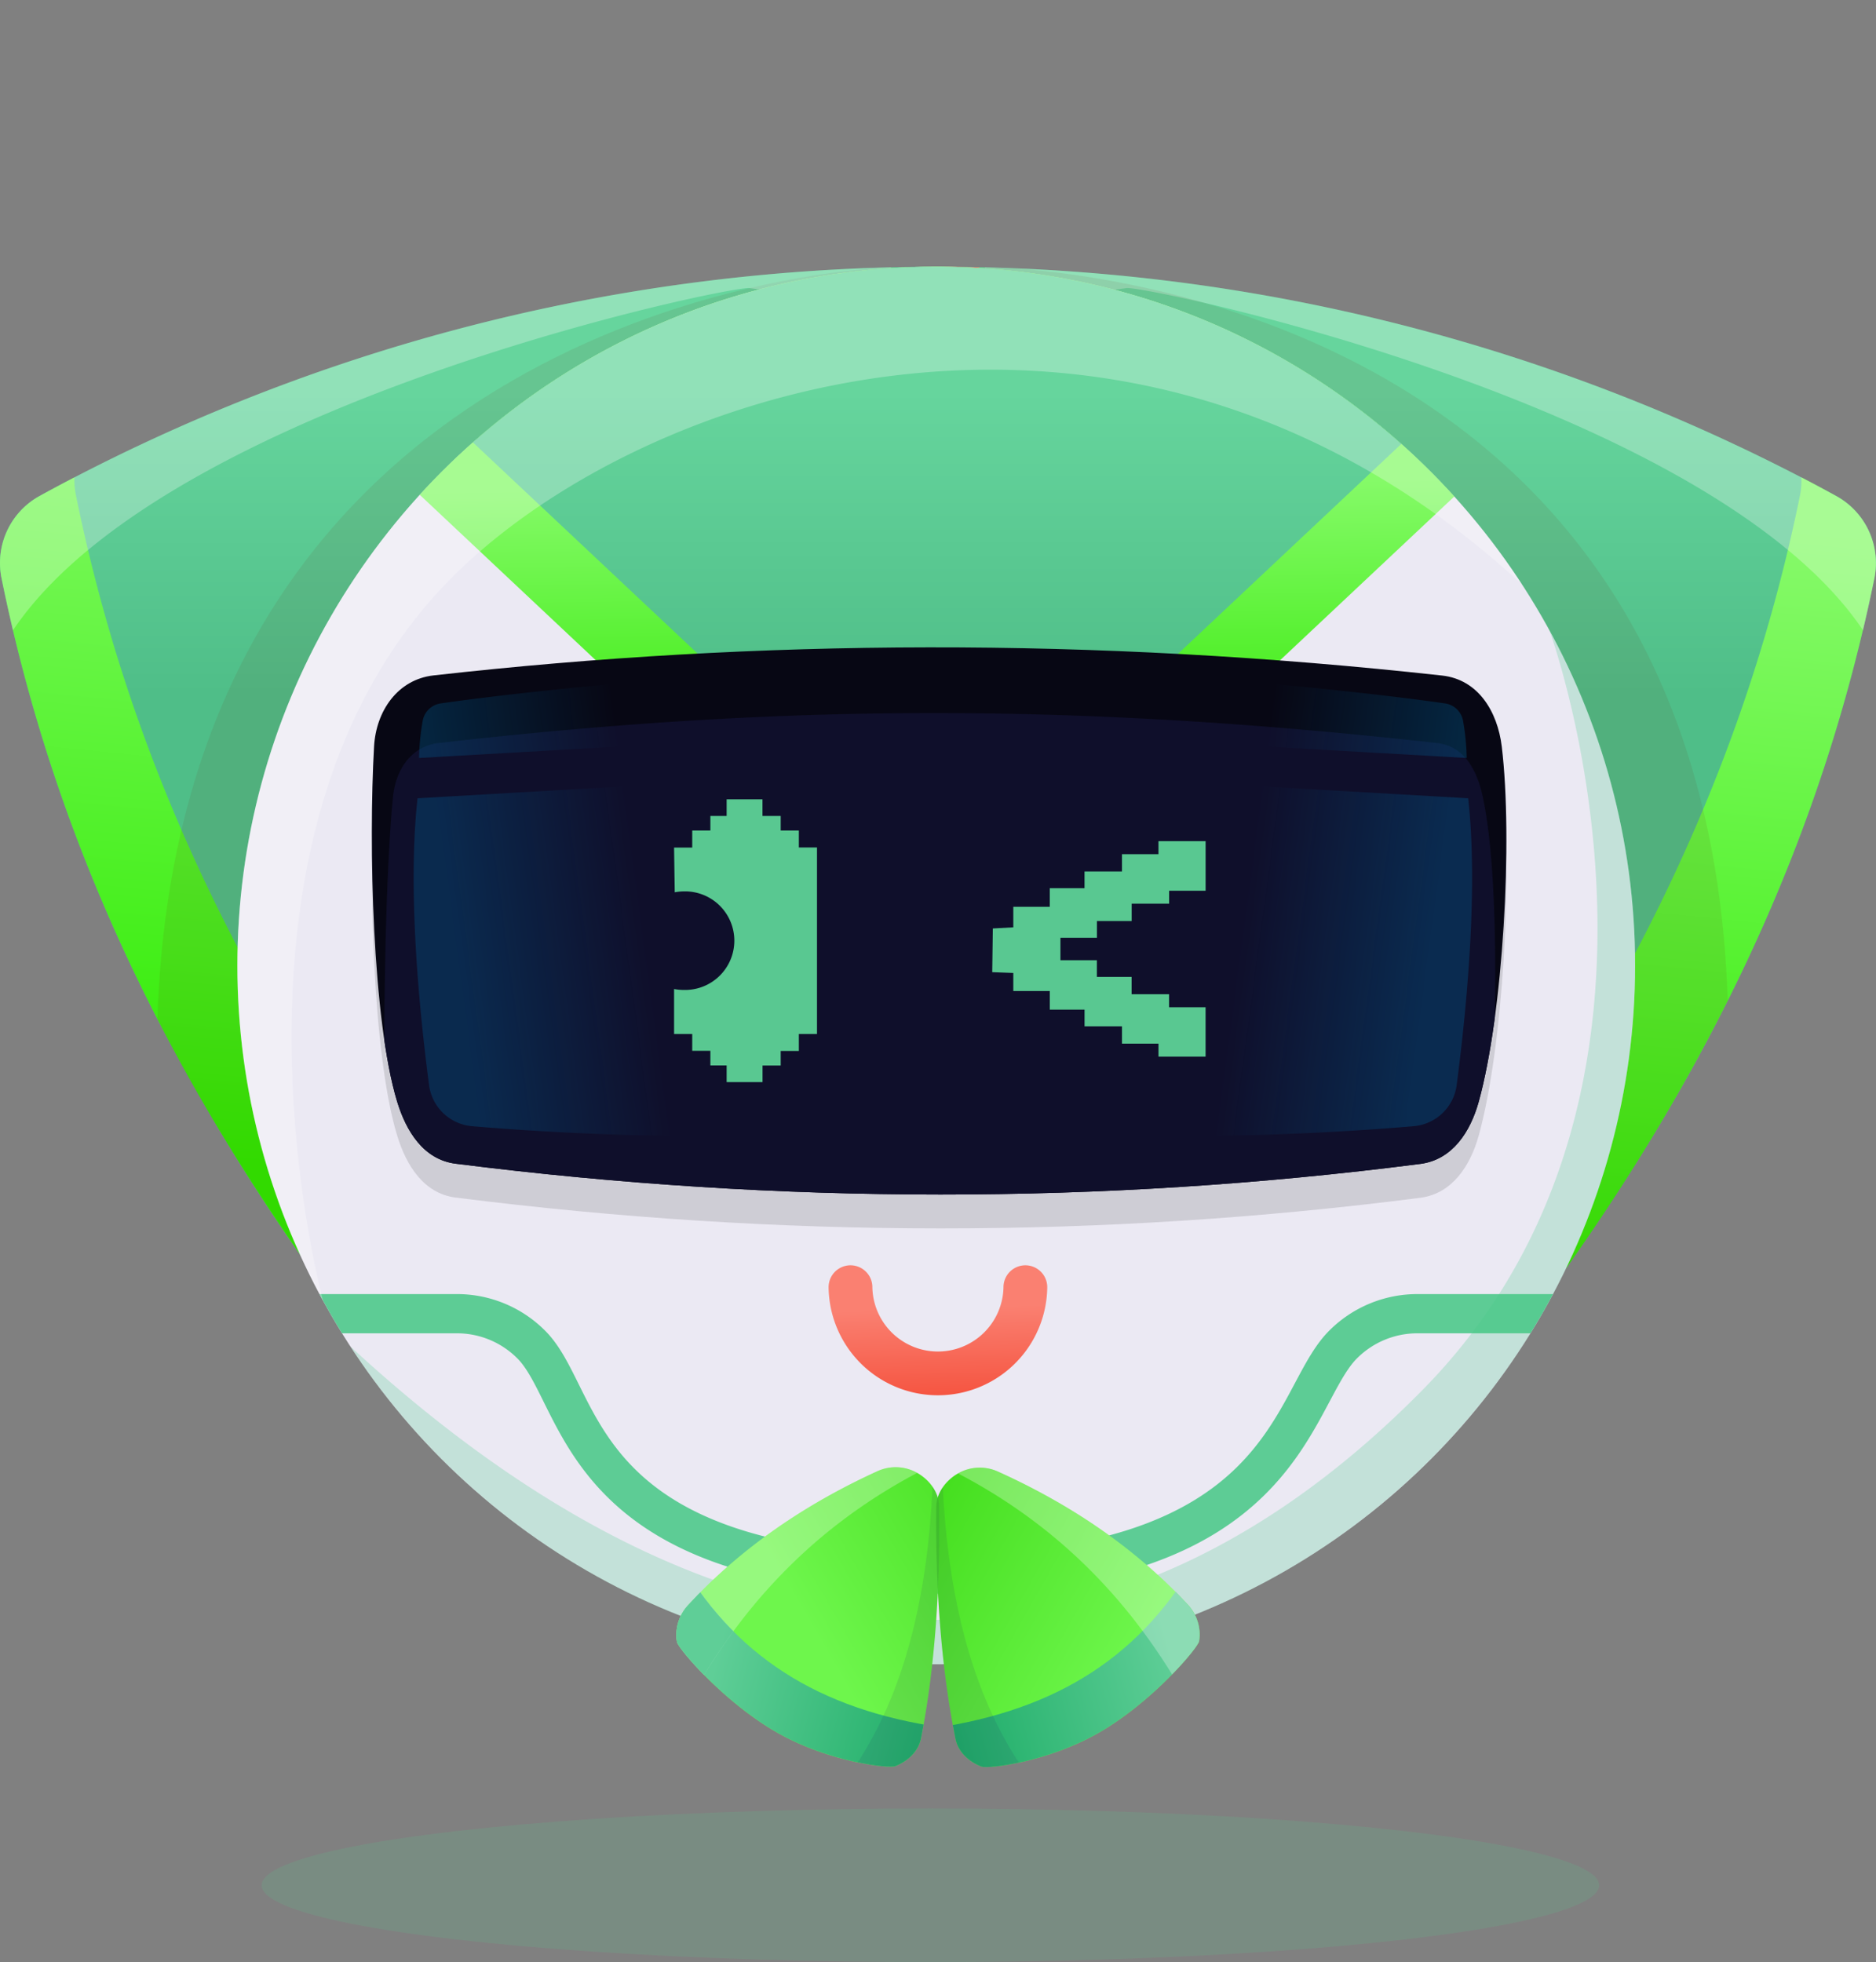 <svg xmlns="http://www.w3.org/2000/svg" xmlns:xlink="http://www.w3.org/1999/xlink" viewBox="0 0 701.67 733.99"><rect x="0" y="0" width="701.67" height="733.99" fill="#808080" stroke="none"/><defs><style>.cls-1,.cls-13,.cls-14{fill:none;}.cls-11,.cls-12,.cls-15,.cls-16,.cls-18,.cls-19,.cls-2,.cls-20,.cls-21,.cls-23,.cls-24,.cls-26,.cls-27,.cls-29,.cls-3,.cls-32,.cls-4,.cls-5,.cls-6,.cls-7,.cls-8{fill-rule:evenodd;}.cls-2{fill:url(#linear-gradient);}.cls-3{fill:#fa8071;}.cls-4{fill:url(#linear-gradient-2);}.cls-5{fill:url(#linear-gradient-3);}.cls-6{fill:url(#linear-gradient-4);}.cls-7{fill:#fff;fill-opacity:0.28;}.cls-8{fill:#670f04;fill-opacity:0.08;}.cls-9{fill:#ebe9f3;}.cls-10{clip-path:url(#clip-path);}.cls-11{fill:url(#linear-gradient-5);}.cls-12{fill:url(#linear-gradient-6);}.cls-13{stroke:#5dcc95;stroke-width:14.67px;}.cls-13,.cls-14{stroke-linecap:round;stroke-linejoin:round;}.cls-14{stroke-width:16.37px;stroke:url(#linear-gradient-7);}.cls-15{fill:url(#linear-gradient-8);}.cls-16{fill:#070714;}.cls-17{clip-path:url(#clip-path-2);}.cls-18{fill:#0f0f2b;}.cls-19{fill:url(#linear-gradient-9);}.cls-20{fill:url(#linear-gradient-10);}.cls-21{fill:#44c986;fill-opacity:0.24;}.cls-22{fill:#59c991;fill-opacity:0.17;}.cls-23{fill:#59c891;}.cls-24{fill:url(#linear-gradient-11);}.cls-25{clip-path:url(#clip-path-3);}.cls-26{fill:url(#linear-gradient-12);}.cls-27{fill:url(#linear-gradient-13);}.cls-28{clip-path:url(#clip-path-4);}.cls-29{fill:url(#linear-gradient-14);}.cls-30{clip-path:url(#clip-path-5);}.cls-31{clip-path:url(#clip-path-6);}.cls-32{fill:#22225f;fill-opacity:0.1;}</style><linearGradient id="linear-gradient" x1="-211.67" y1="1478.04" x2="-210.67" y2="1478.04" gradientTransform="matrix(0, 113.69, 113.69, 0, -167520.06, 24111.64)" gradientUnits="userSpaceOnUse"><stop offset="0" stop-color="#66d59d"/><stop offset="1" stop-color="#4fbe88"/></linearGradient><linearGradient id="linear-gradient-2" x1="-211.67" y1="1474.97" x2="-210.67" y2="1474.97" xlink:href="#linear-gradient"/><linearGradient id="linear-gradient-3" x1="-211.67" y1="1475.28" x2="-210.67" y2="1475.28" gradientTransform="matrix(-31.01, 295.82, 295.82, 31.01, -442890.22, 16908.33)" gradientUnits="userSpaceOnUse"><stop offset="0" stop-color="#87fa6b"/><stop offset="1" stop-color="#2eeb00"/></linearGradient><linearGradient id="linear-gradient-4" x1="-211.67" y1="1477.16" x2="-210.67" y2="1477.16" xlink:href="#linear-gradient-3"/><clipPath id="clip-path" transform="translate(0 99.79)"><circle class="cls-1" cx="350.18" cy="261.39" r="261.39"/></clipPath><linearGradient id="linear-gradient-5" x1="-211.67" y1="1476.64" x2="-210.67" y2="1476.64" gradientTransform="matrix(1.36, 115.82, 115.82, -1.36, -170380.45, 26605.09)" gradientUnits="userSpaceOnUse"><stop offset="0" stop-color="#85fa68"/><stop offset="1" stop-color="#2ee800"/></linearGradient><linearGradient id="linear-gradient-6" x1="-211.67" y1="1476.5" x2="-210.67" y2="1476.5" xlink:href="#linear-gradient"/><linearGradient id="linear-gradient-7" x1="-211.67" y1="1476.57" x2="-210.67" y2="1476.57" gradientTransform="matrix(2.68, 76.73, 76.73, -2.68, -112376.22, 20588.87)" gradientUnits="userSpaceOnUse"><stop offset="0" stop-color="#fa8071"/><stop offset="1" stop-color="#ef1a00"/></linearGradient><linearGradient id="linear-gradient-8" x1="-211.67" y1="1476.36" x2="-210.67" y2="1476.36" gradientTransform="matrix(0, 110.3, 110.3, 0, -162485.18, 23500.78)" gradientUnits="userSpaceOnUse"><stop offset="0" stop-color="#1f1f57" stop-opacity="0.12"/><stop offset="1" stop-color="#030304" stop-opacity="0.12"/></linearGradient><clipPath id="clip-path-2" transform="translate(0 99.79)"><path class="cls-1" d="M561.7,179.51c-1.6-13.27-8.92-25.08-22.24-26.58-130.44-14.4-256-13.73-377.39-.05-13.28,1.54-21.4,13.21-22.16,26.56-2.09,36.55-.62,102.34,8.61,132.8,3.41,11.23,9.93,21.74,21.84,23.28q182.22,23.06,361,.07c11.86-1.59,18.59-11.95,21.72-23.25C562.2,279.35,565.91,214.52,561.7,179.51Z"/></clipPath><linearGradient id="linear-gradient-9" x1="-211.67" y1="1476.48" x2="-210.67" y2="1476.41" gradientTransform="matrix(71.45, 1.58, 0.86, 43.26, 14023.52, -63291.14)" gradientUnits="userSpaceOnUse"><stop offset="0" stop-color="#01639a" stop-opacity="0.32"/><stop offset="1" stop-color="#01639a" stop-opacity="0"/></linearGradient><linearGradient id="linear-gradient-10" x1="-211.67" y1="1476.48" x2="-210.67" y2="1476.41" gradientTransform="matrix(-71.45, 1.58, -0.86, 43.26, -13318.2, -63291.14)" gradientUnits="userSpaceOnUse"><stop offset="0" stop-color="#01639a" stop-opacity="0.33"/><stop offset="1" stop-color="#01639a" stop-opacity="0"/></linearGradient><linearGradient id="linear-gradient-11" x1="-211.67" y1="1476.58" x2="-210.67" y2="1476.58" gradientTransform="translate(-86742.94 -215791.54) rotate(-30.08) scale(156.32)" gradientUnits="userSpaceOnUse"><stop offset="0" stop-color="#6ef64c"/><stop offset="1" stop-color="#29cf00"/></linearGradient><clipPath id="clip-path-3" transform="translate(0 99.79)"><path class="cls-1" d="M351.26,463.63c-.08-5.17-3.63-9.85-8.2-12.44a16.37,16.37,0,0,0-14.89-.63c-27,12.34-51.12,28.71-70.88,50.2a16.35,16.35,0,0,0-4.11,13.59c.39,2.48,17.57,22.65,37.52,34,19.55,11.12,41.85,13.46,44.13,12.56,4.62-1.82,8.67-5.47,9.64-10.38C349.41,525.44,351.75,495.8,351.26,463.63Z"/></clipPath><linearGradient id="linear-gradient-12" x1="-211.67" y1="1476.54" x2="-210.67" y2="1476.54" gradientTransform="translate(57850.02 -134811.39) rotate(14.89) scale(98.61)" gradientUnits="userSpaceOnUse"><stop offset="0" stop-color="#5fce97"/><stop offset="1" stop-color="#15a960"/></linearGradient><linearGradient id="linear-gradient-13" x1="-211.67" y1="1476.58" x2="-210.67" y2="1476.58" gradientTransform="matrix(-135.65, -77.68, -77.68, 135.65, 86402.08, -216208.8)" xlink:href="#linear-gradient-11"/><clipPath id="clip-path-4" transform="translate(0 99.79)"><path class="cls-1" d="M350.18,463.87c.05-5.18,3.58-9.87,8.14-12.48a16.38,16.38,0,0,1,14.89-.71c27.07,12.21,51.26,28.47,71.12,49.86a16.36,16.36,0,0,1,4.17,13.57c-.38,2.49-17.46,22.73-37.36,34.18-19.49,11.22-41.77,13.67-44.06,12.77-4.63-1.8-8.7-5.42-9.69-10.33C352.32,525.66,349.84,496,350.18,463.87Z"/></clipPath><linearGradient id="linear-gradient-14" x1="-211.67" y1="1476.54" x2="-210.67" y2="1476.54" gradientTransform="matrix(-95.17, 25.8, 25.8, 95.17, -57799.22, -134532.7)" xlink:href="#linear-gradient-12"/><clipPath id="clip-path-5" transform="translate(0 99.79)"><path class="cls-1" d="M343.06,451.19a16.37,16.37,0,0,0-14.89-.63c-27,12.34-51.12,28.71-70.88,50.2a16.35,16.35,0,0,0-4.11,13.59c.18,1.16,4.06,6.21,10.17,12.42C282.16,496,307.55,470,343.06,451.19Z"/></clipPath><clipPath id="clip-path-6" transform="translate(0 99.79)"><path class="cls-1" d="M358.32,451.39a16.38,16.38,0,0,1,14.89-.71c27.07,12.21,51.26,28.47,71.12,49.86a16.36,16.36,0,0,1,4.17,13.57c-.18,1.16-4,6.23-10.11,12.47C419.43,495.91,393.92,470,358.32,451.39Z"/></clipPath></defs><g id="Layer_2" data-name="Layer 2"><g id="Layer_1-2" data-name="Layer 1"><path class="cls-2" d="M585.81,374.61,348.28,0h1.9A699.54,699.54,0,0,1,686.82,85.76a28.6,28.6,0,0,1,14.23,30.66C681.38,213,641.2,296.23,585.81,374.61Z" transform="translate(0 99.79)"/><path class="cls-3" d="M423.66,118.89,348.28,0h1.9q8,0,16,.2l38.29,49.7Z" transform="translate(0 99.79)"/><path class="cls-4" d="M115.8,374.61,353.33,0h-1.9A699.58,699.58,0,0,0,14.78,85.76,28.59,28.59,0,0,0,.56,116.42C20.23,213,60.4,296.23,115.8,374.61Z" transform="translate(0 99.79)"/><path class="cls-5" d="M27.85,78.79q-6.57,3.4-13.07,7A28.59,28.59,0,0,0,.56,116.42C20.23,213,60.4,296.23,115.8,374.61l23.54-37.13c-53.18-76.59-91.79-158-110.95-252.06A28.69,28.69,0,0,1,27.85,78.79Z" transform="translate(0 99.79)"/><path class="cls-6" d="M673.76,78.79q6.57,3.4,13.06,7a28.6,28.6,0,0,1,14.23,30.66C681.38,213,641.2,296.23,585.81,374.61l-23.54-37.13c53.17-76.59,91.78-158,111-252.06A29.25,29.25,0,0,0,673.76,78.79Z" transform="translate(0 99.79)"/><path class="cls-7" d="M368.47.23l-.13.13,4.29,14.19L421.25,8c5.51-1.37,218.21,42.71,275.57,128q2.28-9.66,4.29-19.51a28.59,28.59,0,0,0-14.22-30.66A699.12,699.12,0,0,0,368.47.23Z" transform="translate(0 99.79)"/><path class="cls-8" d="M373,.36l6.94.28c55.45,4.11,258.57,35.51,266.26,273.89a763.9,763.9,0,0,1-60.34,100.08L423.66,118.89l-19.18-69L359.23.2Z" transform="translate(0 99.79)"/><path class="cls-8" d="M333.33.36l-6.94.28C270.94,4.75,66.57,43,58.87,281.4c17.25,34.59,38.52,66.84,61.36,99.16L282.62,118.89l19.18-69L340.09.2Z" transform="translate(0 99.79)"/><path class="cls-7" d="M333.2.23l.13.13L329,14.55,280.42,8c-5.51-1.37-218.21,42.71-275.57,128Q2.57,126.27.56,116.42A28.59,28.59,0,0,1,14.78,85.76,699.12,699.12,0,0,1,333.2.23Z" transform="translate(0 99.79)"/><circle class="cls-9" cx="350.18" cy="361.18" r="261.39"/><g class="cls-10"><path class="cls-11" d="M350.81,267.51,676.07-38.28c-205.06-81-421.61-83-650.53,0Z" transform="translate(0 99.79)"/><path class="cls-12" d="M350.81,229.22,594.63,0C432.08-74.94,269.53-74.17,107,0Z" transform="translate(0 99.79)"/><path class="cls-13" d="M350.15,489.08h.68c130.28,0,131.3-64.42,150.9-85.27a39.2,39.2,0,0,1,28.64-12.17h60c-25.67,165.62-239.51,158.3-239.51,158.3-.23-.59-.68,0-.68,0s-213.84,7.32-239.51-158.3h60a39.17,39.17,0,0,1,28.64,12.17C218.85,424.66,215.59,489.08,350.15,489.08Z" transform="translate(0 99.79)"/></g><path class="cls-14" d="M383.51,381.72v.21a32.71,32.71,0,0,1-65.41-.21" transform="translate(0 99.79)"/><path class="cls-15" d="M561.7,192.14c-1.6-13.27-8.92-25.08-22.24-26.58-130.44-14.4-256-13.73-377.39,0-13.28,1.54-21.4,13.21-22.16,26.56-2.09,36.54-.62,102.33,8.61,132.79,3.41,11.23,9.93,21.74,21.84,23.28q182.22,23.06,361,.07c11.86-1.59,18.59-12,21.72-23.25C562.2,292,565.91,227.15,561.7,192.14Z" transform="translate(0 99.79)"/><path class="cls-16" d="M561.7,179.51c-1.6-13.27-8.92-25.08-22.24-26.58-130.44-14.4-256-13.73-377.39-.05-13.28,1.54-21.4,13.21-22.16,26.56-2.09,36.55-.62,102.34,8.61,132.8,3.41,11.23,9.93,21.74,21.84,23.28q182.22,23.06,361,.07c11.86-1.59,18.59-11.95,21.72-23.25C562.2,279.35,565.91,214.52,561.7,179.51Z" transform="translate(0 99.79)"/><g class="cls-17"><path class="cls-18" d="M554.58,198.24c-2.13-9.88-6.84-18.91-17.07-20.07-137.19-15.32-246.13-14.57-373.51,0-10.2,1.19-16,10-17,20.07-3.45,34.76-4.15,110.91-2,143.66a19.12,19.12,0,0,0,16.75,17.58c127.28,16.24,253.33,16.5,378.11.06a19.12,19.12,0,0,0,16.67-17.56C558.72,309.24,562.19,233.57,554.58,198.24Z" transform="translate(0 99.79)"/></g><path class="cls-19" d="M156.73,183.75l110.48-6.27c1.27-6.33,2.59-19.41,4.5-25,0,0-63,4.58-106.91,10.87a8,8,0,0,0-6.68,6.36A89.89,89.89,0,0,0,156.73,183.75Zm-.55,15.08c-2.9,25.71-1.49,63,4.3,107.29a17.74,17.74,0,0,0,15.89,15.36c18.53,1.59,53.78,4,94.89,3.7-1.21-.36-13.8-74-6.47-132.61Z" transform="translate(0 99.79)"/><path class="cls-20" d="M548.58,183.75,438.1,177.48c-1.27-6.33-2.59-19.41-4.5-25,0,0,63,4.58,106.91,10.87a8,8,0,0,1,6.68,6.36A88.7,88.7,0,0,1,548.58,183.75Zm.55,15.08c2.9,25.71,1.49,63-4.3,107.29a17.74,17.74,0,0,1-15.89,15.36c-18.53,1.59-53.78,4-94.89,3.7,1.21-.36,13.8-74,6.47-132.61Z" transform="translate(0 99.79)"/><path class="cls-7" d="M120.85,386.85A260,260,0,0,1,88.78,261.39C88.78,117.13,205.91,0,350.18,0c91.7,0,172.45,47.33,219.11,118.88-147.62-136.37-332.66-73.45-402.83,0C74.31,215.35,120.72,386.37,120.85,386.85Z" transform="translate(0 99.79)"/><path class="cls-21" d="M579.5,135.93a260,260,0,0,1,32.07,125.46c0,144.27-117.13,261.39-261.39,261.39-91.71,0-172.46-47.33-219.12-118.88C278.68,540.27,419.23,534.82,532.23,420,642.59,307.77,579.63,136.41,579.5,135.93Z" transform="translate(0 99.79)"/><ellipse class="cls-22" cx="347.99" cy="705.25" rx="250.14" ry="28.74"/><path class="cls-23" d="M252.37,234l-.25-16.73h6.79V210.9h6.79v-5.46h6.08v-6.23h13.41v6.23H292v5.46h6.79v6.34h6.79V287h-6.79v6.35H292v5.45h-6.79V305H271.78v-6.24H265.7V293.3h-6.79V287h-6.79V270.18a19.35,19.35,0,0,0,3.67.35,18.44,18.44,0,1,0,0-36.87A19.33,19.33,0,0,0,252.37,234Z" transform="translate(0 99.79)"/><path class="cls-24" d="M351.26,463.63c-.08-5.17-3.63-9.85-8.2-12.44a16.37,16.37,0,0,0-14.89-.63c-27,12.34-51.12,28.71-70.88,50.2a16.35,16.35,0,0,0-4.11,13.59c.39,2.48,17.57,22.65,37.52,34,19.55,11.12,41.85,13.46,44.13,12.56,4.62-1.82,8.67-5.47,9.64-10.38C349.41,525.44,351.75,495.8,351.26,463.63Z" transform="translate(0 99.79)"/><g class="cls-25"><path class="cls-26" d="M256.87,488.47c22.76,35.94,56.43,54.15,104.65,59.09l-8.09,26.6-86.49,8.67L238,493.75Z" transform="translate(0 99.79)"/></g><path class="cls-27" d="M350.18,463.87c.05-5.18,3.58-9.87,8.14-12.48a16.38,16.38,0,0,1,14.89-.71c27.07,12.21,51.26,28.47,71.12,49.86a16.36,16.36,0,0,1,4.17,13.57c-.38,2.49-17.46,22.73-37.36,34.18-19.49,11.22-41.77,13.67-44.06,12.77-4.63-1.8-8.7-5.42-9.69-10.33C352.32,525.66,349.84,496,350.18,463.87Z" transform="translate(0 99.79)"/><g class="cls-28"><path class="cls-29" d="M444.69,488.25c-22.59,36-56.17,54.42-104.37,59.59l8.23,26.57,86.53,8.24,28.49-89.21Z" transform="translate(0 99.79)"/></g><path class="cls-7" d="M343.06,451.19a16.37,16.37,0,0,0-14.89-.63c-27,12.34-51.12,28.71-70.88,50.2a16.35,16.35,0,0,0-4.11,13.59c.18,1.16,4.06,6.21,10.17,12.42C282.16,496,307.55,470,343.06,451.19Z" transform="translate(0 99.79)"/><g class="cls-30"><path class="cls-26" d="M256.87,488.47c22.76,35.94,56.43,54.15,104.65,59.09l-8.09,26.6-86.49,8.67L238,493.75Z" transform="translate(0 99.79)"/></g><path class="cls-7" d="M358.32,451.39a16.38,16.38,0,0,1,14.89-.71c27.07,12.21,51.26,28.47,71.12,49.86a16.36,16.36,0,0,1,4.17,13.57c-.18,1.16-4,6.23-10.11,12.47C419.43,495.91,393.92,470,358.32,451.39Z" transform="translate(0 99.79)"/><g class="cls-31"><path class="cls-29" d="M444.69,488.25c-22.59,36-56.17,54.42-104.37,59.59l8.23,26.57,86.53,8.24,28.49-89.21Z" transform="translate(0 99.79)"/></g><path class="cls-32" d="M320.8,559.47c7.5,1.57,13,1.86,14,1.44,4.62-1.82,8.67-5.47,9.64-10.38,4.94-25.09,7.28-54.73,6.79-86.9a13.13,13.13,0,0,0-2.47-7.27C346.76,501.37,336.81,534.84,320.8,559.47Z" transform="translate(0 99.79)"/><path class="cls-32" d="M381.1,559.56c-7.5,1.61-13,1.92-14,1.5-4.63-1.8-8.7-5.42-9.69-10.33-5.07-25.07-7.55-54.7-7.21-86.86a13,13,0,0,1,2.44-7.29C354.86,501.58,365,535,381.1,559.56Z" transform="translate(0 99.79)"/><path class="cls-23" d="M410.28,251v-6.25h13v-6.48h14v-4.86h13.65V214.87H433.29v4.87H419.64v6.48h-14v6.25h-13v6.95H379v7.69l-7.66.42-.22,16.35,7.88.3v6.76h13.65v6.95h13v6.25h14v6.48h13.65v4.87h17.62V277H437.26v-4.86h-14v-6.48h-13v-6.25H396.63V251Z" transform="translate(0 99.79)"/></g></g></svg>
